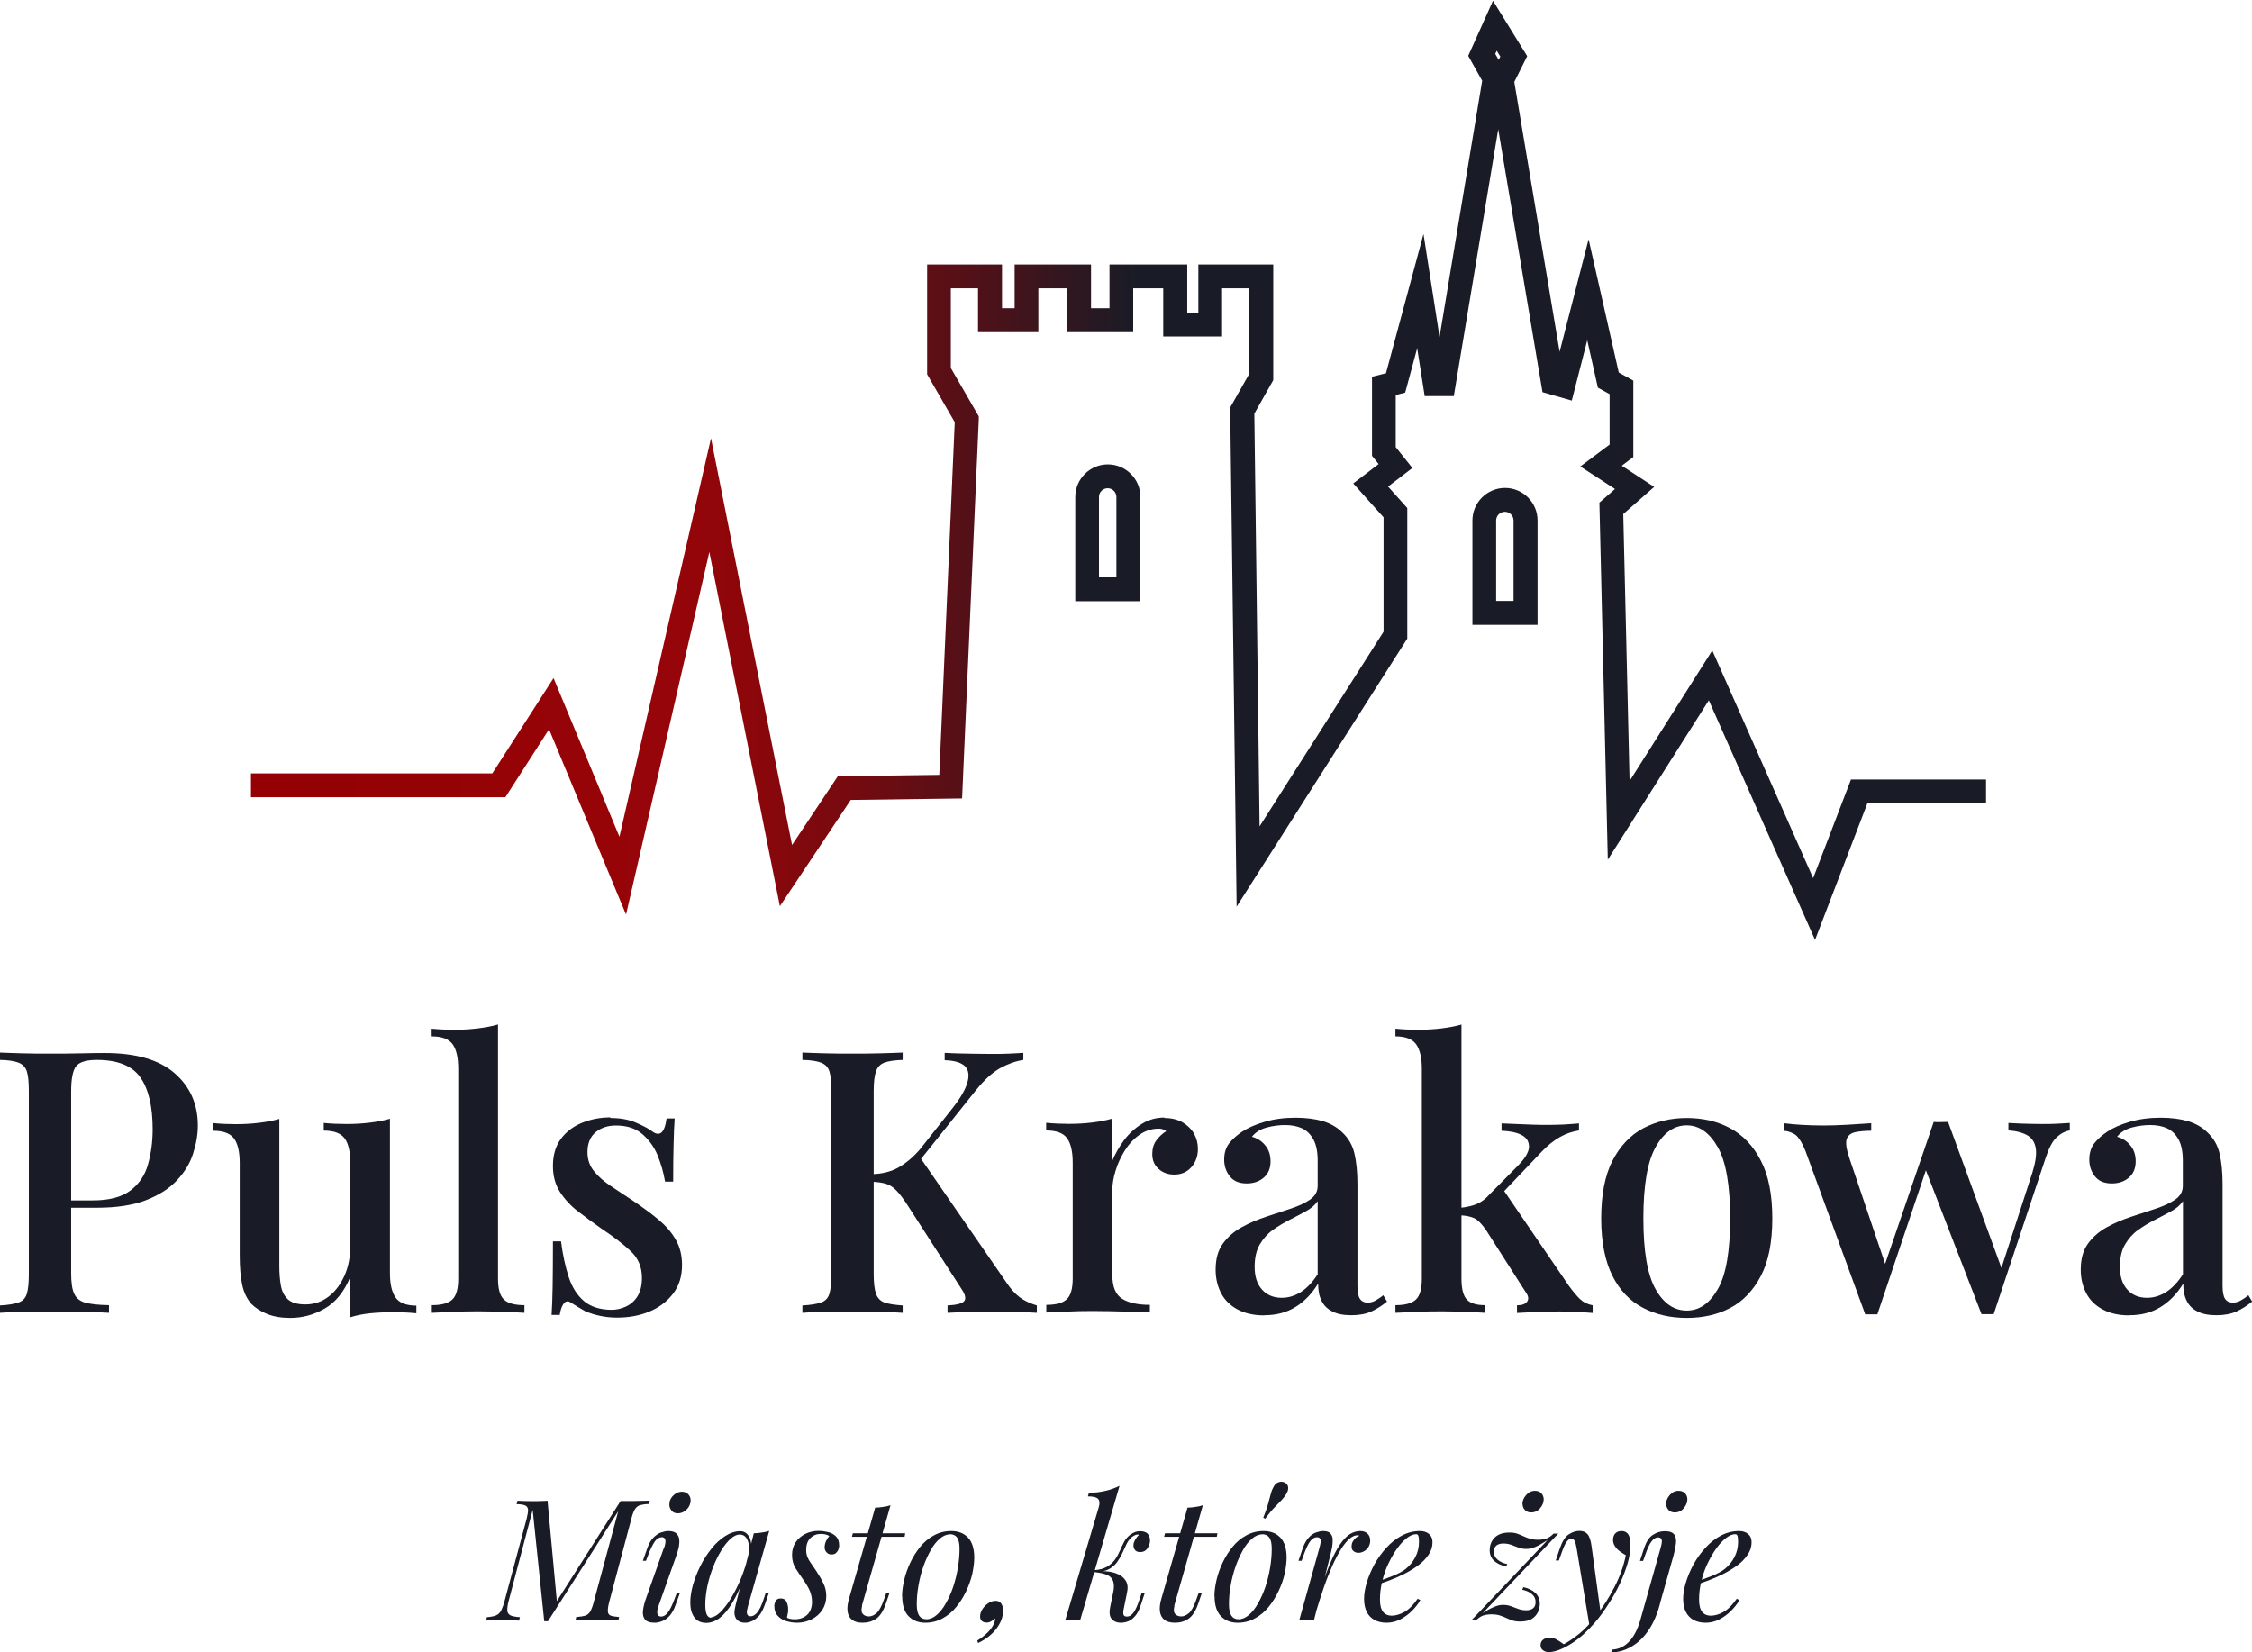 <svg xmlns="http://www.w3.org/2000/svg" xmlns:xlink="http://www.w3.org/1999/xlink" id="Warstwa_2" data-name="Warstwa 2" viewBox="0 0 150.04 110.08"><defs><linearGradient id="Gradient_bez_nazwy_3" data-name="Gradient bez nazwy 3" x1="16.74" y1="31.32" x2="132.34" y2="31.32" gradientUnits="userSpaceOnUse"><stop offset="0" stop-color="#940004"></stop><stop offset=".24" stop-color="#960509"></stop><stop offset=".28" stop-color="#8e060a"></stop><stop offset=".34" stop-color="#780a0f"></stop><stop offset=".41" stop-color="#551017"></stop><stop offset=".49" stop-color="#251923"></stop><stop offset=".51" stop-color="#191c26"></stop></linearGradient><linearGradient id="Gradient_bez_nazwy_3-2" data-name="Gradient bez nazwy 3" x1="8.59" y1="37.08" x2="132.74" y2="37.08" xlink:href="#Gradient_bez_nazwy_3"></linearGradient><linearGradient id="Gradient_bez_nazwy_3-3" data-name="Gradient bez nazwy 3" x1="8.59" y1="35.5" x2="132.74" y2="35.5" xlink:href="#Gradient_bez_nazwy_3"></linearGradient></defs><g id="Warstwa_1-2" data-name="Warstwa 1"><g><g><path d="M0,70.13c.38.02.86.03,1.46.05s1.19.02,1.78.02c.78,0,1.53,0,2.24-.02.71-.02,1.21-.02,1.51-.02,2.07,0,3.62.45,4.65,1.35,1.03.9,1.54,2.06,1.54,3.48,0,.59-.1,1.2-.31,1.85-.2.65-.56,1.24-1.07,1.79s-1.19.99-2.06,1.33c-.87.34-1.97.51-3.31.51h-2.4v-.49h2.15c1.09,0,1.93-.22,2.51-.66.58-.44.97-1.02,1.17-1.74.2-.72.31-1.49.31-2.33,0-1.55-.28-2.71-.83-3.48s-1.52-1.15-2.89-1.15c-.7,0-1.16.14-1.38.42-.22.28-.33.84-.33,1.69v12.1c0,.6.06,1.06.2,1.36.13.3.38.5.73.6.36.1.89.16,1.59.17v.51c-.44-.03-1.01-.05-1.71-.06-.7,0-1.43-.01-2.18-.01-.65,0-1.28,0-1.87.01-.6,0-1.1.03-1.51.06v-.49c.55-.03.97-.1,1.25-.2.28-.1.46-.29.55-.59s.13-.73.13-1.32v-12.15c0-.6-.04-1.05-.13-1.33-.09-.29-.28-.48-.56-.59-.29-.11-.7-.17-1.24-.18v-.49Z" fill="#191c26"></path><path d="M25.98,74.57v10.26c0,.73.13,1.28.38,1.63.25.35.71.53,1.38.53v.51c-.51-.05-1.01-.07-1.52-.07-.54,0-1.05.02-1.54.07s-.94.14-1.35.27v-2.67c-.41.98-.98,1.68-1.7,2.09-.73.42-1.49.62-2.29.62-.6,0-1.12-.09-1.54-.26-.42-.17-.78-.4-1.05-.67-.29-.33-.5-.75-.61-1.26-.11-.51-.17-1.16-.17-1.95v-6.17c0-.74-.12-1.28-.37-1.63-.25-.35-.71-.53-1.4-.53v-.51c.52.05,1.03.07,1.52.07.54,0,1.05-.03,1.54-.09.49-.06.94-.14,1.35-.26v9.79c0,.47.03.91.1,1.3.07.39.22.7.47.93.25.23.64.34,1.17.34.57,0,1.08-.17,1.53-.51.45-.34.8-.81,1.07-1.4.26-.59.39-1.25.39-1.98v-5.53c0-.74-.12-1.28-.37-1.63-.25-.35-.71-.53-1.4-.53v-.51c.52.05,1.03.07,1.52.07.54,0,1.05-.03,1.54-.09.49-.06.94-.14,1.35-.26Z" fill="#191c26"></path><path d="M33.18,68.27v16.92c0,.69.13,1.15.4,1.4s.72.37,1.36.37v.51c-.28-.02-.71-.04-1.3-.06s-1.18-.04-1.76-.04-1.18.01-1.78.04-1.04.05-1.33.06v-.51c.64,0,1.09-.12,1.36-.37.27-.25.4-.71.4-1.4v-13.98c0-.73-.12-1.28-.37-1.63-.25-.35-.71-.53-1.4-.53v-.51c.52.05,1.03.07,1.52.07.54,0,1.05-.03,1.54-.09.49-.06.94-.14,1.35-.26Z" fill="#191c26"></path><path d="M40.67,74.49c.65,0,1.22.1,1.7.31s.83.39,1.04.55c.54.42.87.15,1-.83h.54c-.03.46-.06,1.01-.07,1.65-.02.65-.03,1.5-.03,2.56h-.54c-.1-.6-.27-1.19-.5-1.76-.24-.57-.58-1.04-1.03-1.42-.45-.38-1.03-.56-1.75-.56-.54,0-.99.15-1.35.45s-.54.75-.54,1.33c0,.49.15.92.44,1.27.29.36.67.69,1.14,1,.47.31.97.64,1.51,1,.6.41,1.15.81,1.63,1.21.48.4.87.84,1.15,1.33.29.49.43,1.06.43,1.71,0,.75-.2,1.39-.6,1.91-.4.52-.93.92-1.58,1.19-.65.27-1.37.4-2.15.4-.39,0-.76-.04-1.1-.11s-.66-.17-.96-.28c-.18-.1-.35-.2-.53-.31-.17-.11-.34-.21-.5-.31-.16-.11-.31-.1-.44.05-.13.15-.23.41-.29.78h-.54c.03-.52.06-1.16.07-1.91s.02-1.75.02-2.99h.54c.11.9.29,1.69.51,2.38.23.69.57,1.22,1.02,1.6.45.38,1.07.58,1.85.58.31,0,.62-.07.93-.21.31-.14.57-.36.77-.67.2-.31.31-.73.31-1.25,0-.72-.25-1.31-.75-1.78-.5-.47-1.14-.96-1.92-1.48-.56-.39-1.08-.78-1.58-1.16-.5-.38-.9-.82-1.21-1.3-.31-.48-.47-1.06-.47-1.73,0-.73.18-1.34.53-1.81.35-.47.82-.83,1.41-1.07.59-.24,1.22-.36,1.89-.36Z" fill="#191c26"></path><path d="M60.14,70.13v.49c-.54.02-.95.08-1.22.18-.28.11-.46.3-.56.59-.1.29-.15.73-.15,1.33v12.15c0,.59.05,1.03.15,1.32.1.29.29.49.56.59s.69.16,1.22.2v.49c-.39-.03-.89-.05-1.48-.06-.6,0-1.2-.01-1.82-.01-.69,0-1.33,0-1.92.01-.6,0-1.08.03-1.46.06v-.49c.55-.03.97-.1,1.25-.2.28-.1.46-.29.55-.59s.13-.73.13-1.32v-12.15c0-.6-.04-1.05-.13-1.33-.09-.29-.28-.48-.56-.59-.29-.11-.7-.17-1.24-.18v-.49c.38.02.86.03,1.46.05s1.24.02,1.92.02c.62,0,1.23,0,1.82-.02.6-.02,1.09-.03,1.48-.05ZM68.18,70.13v.49c-.52.08-1.04.27-1.55.55-.51.29-1.03.76-1.56,1.41l-4.7,5.88.83-1.49,5.88,8.52c.26.39.54.7.84.93.3.23.69.42,1.16.56v.49c-.44-.03-.97-.05-1.59-.06-.62,0-1.17-.01-1.64-.01-.29,0-.66,0-1.09.01-.43,0-.98.03-1.63.06v-.49c.6-.03.98-.13,1.11-.29s.08-.43-.18-.81l-3.55-5.51c-.29-.46-.55-.8-.78-1.04-.23-.24-.47-.39-.71-.46-.24-.07-.55-.12-.91-.13v-.51c.69-.02,1.28-.17,1.78-.46.5-.29.97-.69,1.41-1.2l2.03-2.57c.57-.7.94-1.3,1.1-1.8s.12-.88-.12-1.14c-.25-.26-.7-.4-1.37-.42v-.49c.34.02.68.03,1.02.04.33,0,.68.02,1.03.02.35,0,.7.01,1.04.01.44,0,.85,0,1.21-.02s.68-.03.94-.05Z" fill="#191c26"></path><path d="M77.58,74.49c.47,0,.88.1,1.21.29.33.2.59.45.76.75.17.3.26.64.26,1.02,0,.47-.14.88-.43,1.21-.29.33-.67.5-1.14.5-.41,0-.76-.12-1.04-.37-.29-.25-.43-.58-.43-1,0-.36.09-.67.28-.92.19-.25.4-.45.65-.6-.16-.13-.36-.19-.59-.17-.44.02-.85.16-1.22.43-.38.27-.69.61-.95,1.03-.26.42-.47.86-.61,1.33-.15.47-.22.92-.22,1.32v5.63c0,.8.22,1.33.66,1.6.44.27,1.05.4,1.84.4v.51c-.38-.02-.91-.04-1.6-.06s-1.42-.04-2.19-.04c-.59,0-1.18.01-1.76.04s-1.04.05-1.35.06v-.51c.64,0,1.09-.12,1.36-.37s.4-.71.4-1.4v-7.69c0-.74-.12-1.28-.37-1.63-.24-.35-.71-.53-1.4-.53v-.51c.52.05,1.03.07,1.52.07.55,0,1.07-.03,1.55-.09s.93-.14,1.33-.26v2.82c.2-.47.46-.93.78-1.37.33-.44.72-.8,1.18-1.09.46-.29.96-.43,1.52-.43Z" fill="#191c26"></path><path d="M84.22,87.64c-.69,0-1.27-.13-1.76-.39-.49-.26-.86-.62-1.1-1.08s-.37-.98-.37-1.57c0-.72.16-1.3.49-1.75.33-.45.75-.81,1.26-1.09.51-.28,1.06-.51,1.64-.7.58-.19,1.13-.37,1.64-.54.51-.17.94-.37,1.27-.6.33-.23.5-.53.5-.91v-1.67c0-.59-.09-1.06-.28-1.41-.19-.35-.44-.6-.76-.75-.32-.15-.7-.22-1.14-.22-.38,0-.78.05-1.2.16-.42.11-.76.31-1,.62.36.1.66.29.89.58.24.29.35.64.35,1.06,0,.46-.15.82-.45,1.08-.3.26-.68.39-1.14.39-.51,0-.88-.16-1.13-.48s-.37-.69-.37-1.11.11-.8.33-1.08.51-.54.87-.78c.39-.26.89-.48,1.51-.66s1.29-.27,2.04-.27c.7,0,1.31.08,1.83.23.51.16.94.4,1.29.75.41.38.68.85.81,1.41.13.56.2,1.25.2,2.04v6.76c0,.41.05.7.16.87.11.17.28.26.53.26.16,0,.32-.04.48-.12.15-.08.34-.2.55-.37l.25.42c-.34.28-.69.5-1.04.66-.35.16-.8.25-1.33.25s-.95-.08-1.27-.25c-.33-.16-.57-.4-.72-.71-.16-.31-.23-.69-.23-1.15-.42.69-.93,1.21-1.52,1.57-.59.36-1.27.54-2.06.54ZM85.39,86.47c.46,0,.88-.13,1.29-.39.4-.26.77-.65,1.11-1.18v-4.87c-.18.26-.44.49-.78.67-.34.19-.71.38-1.1.58-.39.2-.76.42-1.11.67-.35.25-.64.58-.87.97-.23.39-.34.89-.34,1.49,0,.64.16,1.14.49,1.51.33.37.77.55,1.32.55Z" fill="#191c26"></path><path d="M97.37,68.27v16.92c0,.69.12,1.15.36,1.4.24.25.64.37,1.21.37v.51c-.28-.02-.69-.04-1.24-.06s-1.1-.04-1.65-.04-1.16.01-1.75.04-1.04.05-1.33.06v-.51c.64,0,1.09-.12,1.36-.37s.4-.71.4-1.4v-13.98c0-.73-.13-1.28-.38-1.63-.25-.35-.71-.53-1.38-.53v-.51c.52.05,1.03.07,1.52.07.54,0,1.05-.03,1.54-.09.49-.06.94-.14,1.35-.26ZM105.2,74.83v.49c-.44.07-.87.21-1.27.44-.41.23-.81.55-1.2.96l-2.94,3.09.32-.61,4.43,6.49c.25.34.48.62.71.85.23.22.51.36.86.43v.51c-.21-.02-.53-.04-.94-.06-.42-.02-.83-.04-1.24-.04-.54,0-1.09.01-1.64.04-.56.02-.96.05-1.22.06v-.51c.33,0,.55-.08.67-.24.12-.16.1-.36-.06-.59l-2.69-4.21c-.28-.39-.53-.65-.76-.76s-.55-.18-.98-.2v-.49c.47-.05.86-.14,1.16-.27.3-.13.58-.34.84-.64l1.84-1.86c.52-.52.78-.96.78-1.31s-.17-.61-.5-.78c-.33-.17-.78-.26-1.33-.28v-.49c.44.02.93.04,1.46.06.53.02.98.04,1.33.04.29,0,.59,0,.89-.01.3,0,.58-.02.84-.04.26-.02.47-.03.64-.05Z" fill="#191c26"></path><path d="M112.38,74.49c1.09,0,2.07.23,2.91.69.85.46,1.53,1.18,2.03,2.16.51.98.76,2.26.76,3.84s-.25,2.86-.76,3.83c-.51.97-1.18,1.68-2.03,2.13-.85.45-1.82.67-2.91.67s-2.05-.22-2.91-.67c-.87-.45-1.55-1.16-2.04-2.13s-.75-2.25-.75-3.83.25-2.87.75-3.84,1.18-1.7,2.04-2.16c.87-.46,1.84-.69,2.91-.69ZM112.38,74.98c-.85,0-1.54.49-2.08,1.46-.54.97-.81,2.55-.81,4.74s.27,3.76.81,4.71c.54.96,1.23,1.43,2.08,1.43s1.52-.48,2.07-1.43.82-2.53.82-4.71-.27-3.77-.82-4.74-1.24-1.46-2.07-1.46Z" fill="#191c26"></path><path d="M124.67,74.83v.51c-.39,0-.74.03-1.04.09s-.5.21-.59.45c-.09.24-.03.68.18,1.3l2.47,7.3-.22.1,3.36-9.82.49.22-4.24,12.59h-.81l-3.97-10.85c-.26-.65-.52-1.04-.77-1.17s-.47-.2-.65-.2v-.51c.39.05.8.09,1.21.11s.88.04,1.38.04,1.04-.02,1.6-.05c.56-.03,1.09-.07,1.58-.1ZM137.9,74.83v.49c-.31.05-.6.2-.88.46-.28.26-.52.73-.74,1.4l-3.45,10.38h-.81l-3.8-9.82.61-2.99c.16.02.32.02.48.01.16,0,.31-.01.48-.01l3.67,10.04-.22.02,2.16-6.66c.21-.67.29-1.2.24-1.59-.05-.39-.22-.69-.51-.88s-.74-.32-1.32-.37v-.49c.29.02.56.03.8.04.24,0,.47.02.71.02.24,0,.48.01.72.01.36,0,.7,0,1.02-.02.32-.02.6-.03.84-.05Z" fill="#191c26"></path><path d="M141.86,87.64c-.69,0-1.27-.13-1.76-.39-.49-.26-.86-.62-1.1-1.08s-.37-.98-.37-1.57c0-.72.16-1.3.49-1.75.33-.45.75-.81,1.26-1.09.51-.28,1.06-.51,1.64-.7.58-.19,1.13-.37,1.64-.54.51-.17.94-.37,1.27-.6.33-.23.5-.53.5-.91v-1.67c0-.59-.09-1.06-.28-1.41-.19-.35-.44-.6-.76-.75-.32-.15-.7-.22-1.14-.22-.38,0-.78.05-1.2.16-.42.11-.76.31-1,.62.36.1.66.29.89.58.24.29.35.64.35,1.06,0,.46-.15.82-.45,1.08-.3.26-.68.39-1.14.39-.51,0-.88-.16-1.13-.48s-.37-.69-.37-1.11.11-.8.33-1.08.51-.54.87-.78c.39-.26.89-.48,1.51-.66s1.29-.27,2.04-.27c.7,0,1.31.08,1.83.23.51.16.94.4,1.29.75.41.38.68.85.81,1.41.13.56.2,1.25.2,2.04v6.76c0,.41.05.7.16.87.11.17.28.26.53.26.16,0,.32-.04.48-.12.15-.08.34-.2.55-.37l.25.42c-.34.28-.69.5-1.04.66-.35.16-.8.25-1.33.25s-.95-.08-1.27-.25c-.33-.16-.57-.4-.72-.71-.16-.31-.23-.69-.23-1.15-.42.69-.93,1.21-1.52,1.57-.59.36-1.27.54-2.06.54ZM143.04,86.47c.46,0,.88-.13,1.29-.39.4-.26.77-.65,1.11-1.18v-4.87c-.18.26-.44.49-.78.67-.34.19-.71.38-1.1.58-.39.2-.76.42-1.11.67-.35.25-.64.58-.87.97-.23.39-.34.89-.34,1.49,0,.64.16,1.14.49,1.51.33.37.77.55,1.32.55Z" fill="#191c26"></path></g><g><path d="M41.34,100.01h.54c.26,0,.52,0,.77-.01.25,0,.46-.01.64-.02l-.06.23c-.25,0-.45.04-.6.08-.14.05-.25.14-.33.27-.08.13-.16.34-.23.61l-1.49,5.6c-.07.27-.09.47-.08.61.01.13.08.23.2.27s.31.07.55.09l-.05.23c-.17-.01-.38-.02-.63-.03-.25,0-.5,0-.77,0-.29,0-.57,0-.83,0-.26,0-.47.01-.63.03l.05-.23c.26-.02.46-.05.6-.09.14-.05.25-.14.33-.27.08-.14.16-.34.23-.61l1.64-6.08-4.68,7.33h-.25l-.77-7.42-1.6,6.06c-.07.27-.1.48-.09.64,0,.15.08.26.21.33.13.06.34.1.63.12l-.06.23c-.08,0-.19-.01-.32-.02-.13,0-.27,0-.41-.01-.14,0-.28,0-.41,0-.19,0-.38,0-.57,0-.2,0-.36.01-.49.03l.06-.23c.26-.02.47-.06.61-.12.14-.06.26-.17.34-.33s.16-.37.23-.64l1.47-5.48c.07-.28.1-.48.09-.61-.02-.13-.08-.22-.2-.27-.12-.05-.3-.08-.56-.08l.06-.23c.12,0,.27.02.45.02.18,0,.36.01.56.01.17,0,.35,0,.53-.01.18,0,.33-.01.46-.02l.62,6.69,4.24-6.66Z" fill="#191c26"></path><path d="M44.25,103.12c.16-.47.1-.7-.16-.7-.17,0-.33.09-.46.28-.13.19-.28.48-.43.87l-.16.42h-.21l.29-.82c.11-.32.25-.56.41-.72s.32-.28.5-.34.34-.1.49-.1c.24,0,.42.05.53.15.11.1.18.23.2.38.02.16.01.33-.02.51-.04.18-.09.36-.15.54l-1.21,3.42c-.08.22-.1.39-.07.51.03.12.11.19.25.19.15,0,.29-.08.43-.25s.29-.47.45-.9l.16-.42h.21l-.3.82c-.1.29-.23.52-.38.69-.15.17-.31.29-.49.36-.17.07-.35.11-.52.11-.32,0-.54-.08-.65-.23s-.15-.35-.12-.59c.03-.24.09-.5.19-.77l1.21-3.42ZM44.6,100.11c.04-.2.14-.37.3-.51s.34-.21.53-.21.35.07.46.21.15.31.11.51c-.04.2-.14.37-.3.51-.16.14-.34.21-.54.21s-.34-.07-.44-.21c-.11-.14-.15-.31-.11-.51Z" fill="#191c26"></path><path d="M47.37,107.76c.18,0,.39-.12.62-.34.23-.23.47-.54.71-.93.24-.39.46-.83.67-1.33.2-.5.37-1.01.49-1.54l-.19,1.22c-.29.8-.57,1.44-.86,1.92-.29.49-.58.83-.87,1.05s-.59.32-.89.32c-.35,0-.62-.13-.8-.38-.18-.26-.26-.58-.26-.98,0-.36.06-.75.18-1.18.12-.42.29-.85.5-1.27s.46-.8.74-1.15c.28-.35.58-.62.91-.83.33-.21.66-.32,1-.32.26,0,.46.13.6.39.14.26.17.62.08,1.09l-.12.07c.05-.4.03-.72-.08-.96-.1-.24-.28-.37-.52-.37-.19,0-.4.1-.61.29s-.42.45-.62.78c-.2.33-.38.69-.54,1.1-.16.41-.29.83-.38,1.26-.09.43-.14.85-.14,1.25,0,.32.04.55.11.68.07.13.17.19.29.19ZM50.21,102.16c.18,0,.36-.02.54-.05.18-.02.35-.06.5-.11l-1.41,4.99c-.02.07-.04.16-.06.26-.03.11-.03.21,0,.3.03.09.1.14.23.14.15,0,.3-.08.44-.25.14-.17.29-.47.43-.9l.14-.42h.21l-.28.82c-.11.3-.23.54-.38.71-.15.17-.3.29-.46.36-.16.07-.31.11-.46.11-.29,0-.5-.1-.62-.29-.1-.17-.12-.37-.08-.6s.1-.46.16-.69l1.11-4.37Z" fill="#191c26"></path><path d="M52.44,107.79c.06.03.13.06.2.07.07.02.18.03.32.03.33,0,.6-.1.82-.3.21-.2.32-.49.32-.86,0-.23-.04-.46-.13-.69-.09-.23-.24-.49-.46-.8-.17-.24-.34-.49-.5-.74-.16-.25-.24-.55-.24-.9,0-.32.08-.6.24-.84.16-.24.37-.42.64-.56.27-.13.56-.2.88-.2.22,0,.43.03.64.08.21.05.39.15.53.29.14.14.21.34.21.62,0,.07-.02.15-.05.24-.03.09-.09.17-.16.24s-.18.1-.31.1c-.12,0-.22-.04-.31-.13-.09-.09-.14-.2-.14-.34s.03-.27.08-.39.13-.25.23-.37c-.14-.09-.33-.14-.56-.14-.28,0-.51.09-.7.28-.19.19-.28.45-.28.79,0,.17.03.33.08.46.05.13.13.27.23.41.1.14.22.32.37.54.19.29.35.56.47.82.13.26.19.54.19.84,0,.35-.09.65-.26.92-.18.27-.41.48-.71.63s-.62.23-.97.23c-.26,0-.5-.04-.73-.11-.23-.07-.42-.19-.57-.36-.15-.16-.22-.38-.22-.65,0-.11.03-.22.09-.33.06-.12.18-.17.34-.17.18,0,.31.07.38.22s.11.31.11.49c0,.12,0,.23-.03.32-.02.09-.04.18-.05.26Z" fill="#191c26"></path><path d="M57.44,107c-.07.25-.05.43.05.54.1.11.24.16.4.16s.33-.07.5-.21c.17-.14.34-.45.5-.91l.16-.44h.21l-.24.71c-.17.49-.38.82-.64,1-.26.18-.56.27-.91.27-.31,0-.55-.07-.71-.2s-.26-.32-.29-.56c-.03-.24,0-.51.09-.82l1.75-6.09c.18,0,.36-.02.54-.05.18-.02.34-.06.48-.11l-1.91,6.71ZM60.31,102.16l-.04.23h-3.51l.06-.23h3.49Z" fill="#191c26"></path><path d="M60.1,106.35c0-.33.05-.69.14-1.08s.23-.78.41-1.16c.18-.38.4-.73.66-1.05s.56-.57.91-.76.73-.29,1.15-.29c.47,0,.84.14,1.12.43.28.29.42.74.42,1.34,0,.33-.05.69-.13,1.08-.09.39-.23.78-.41,1.16s-.4.73-.66,1.05-.56.57-.91.76c-.34.19-.73.29-1.15.29-.47,0-.84-.15-1.12-.44-.28-.29-.42-.74-.42-1.33ZM63.3,102.23c-.24,0-.47.1-.69.29-.22.19-.43.45-.61.78-.18.33-.35.69-.49,1.1-.14.41-.25.83-.32,1.26-.08.44-.11.85-.11,1.25,0,.34.06.59.16.74.11.16.27.24.48.24.24,0,.47-.1.69-.29.22-.19.43-.45.61-.78.19-.33.35-.69.49-1.1.13-.41.24-.83.31-1.26.07-.43.11-.85.11-1.26,0-.35-.05-.6-.16-.75-.1-.15-.27-.23-.48-.23Z" fill="#191c26"></path><path d="M66.83,107.34c0,.39-.15.78-.44,1.17s-.7.71-1.22.96l-.06-.16c.35-.22.64-.46.85-.71.21-.25.33-.51.35-.77-.09.07-.18.14-.28.2-.1.06-.2.08-.3.08-.14,0-.24-.04-.32-.11-.07-.07-.11-.17-.11-.29,0-.17.05-.33.15-.49.1-.16.23-.29.39-.4.16-.11.32-.16.5-.16s.3.07.38.2c.08.14.12.29.12.46Z" fill="#191c26"></path><path d="M71.95,107.96h-.98l2.23-7.52c.08-.26.07-.44-.03-.56s-.32-.18-.69-.18l.07-.24c.41,0,.79-.05,1.12-.13.33-.08.64-.19.92-.33l-2.63,8.97ZM74.86,107.24c-.03.17-.03.28,0,.36.03.07.1.11.23.11.15,0,.29-.08.42-.25.13-.17.27-.47.41-.9l.14-.42h.21l-.27.82c-.1.3-.22.54-.36.7-.14.17-.29.29-.46.36-.17.07-.34.1-.52.1-.24,0-.44-.08-.59-.25-.15-.17-.18-.44-.1-.82l.2-.97c.09-.44.04-.76-.14-.96-.18-.21-.59-.33-1.22-.38v-.05c.29-.02.58-.02.87,0s.56.08.8.19c.23.1.41.25.53.45.12.2.15.46.08.78l-.23,1.13ZM75.85,102.24c-.09,0-.17.01-.23.04-.06.03-.13.07-.19.11-.14.11-.26.26-.36.46s-.19.4-.29.62c-.1.22-.22.42-.36.62-.14.19-.33.35-.56.47-.23.12-.54.18-.91.17h-.11s.02-.11.02-.11c.37-.02.66-.1.89-.23.22-.13.4-.29.53-.47s.24-.38.33-.59c.09-.21.18-.4.28-.59.1-.19.23-.34.38-.46.14-.1.26-.17.37-.21.11-.03.21-.05.31-.05.26,0,.44.07.54.2.1.13.14.29.13.47,0,.09-.04.19-.08.31-.05.11-.11.21-.21.29-.09.08-.22.12-.37.12-.17,0-.28-.05-.35-.15-.07-.1-.1-.21-.09-.33,0-.11.05-.22.11-.34.07-.12.15-.23.25-.32h-.02Z" fill="#191c26"></path><path d="M78.25,107c-.07.25-.05.43.05.54.1.11.24.16.4.16s.33-.07.5-.21c.17-.14.34-.45.5-.91l.16-.44h.21l-.24.71c-.17.49-.38.82-.64,1-.26.18-.56.27-.91.27-.31,0-.55-.07-.71-.2s-.26-.32-.29-.56c-.03-.24,0-.51.09-.82l1.75-6.09c.18,0,.36-.02.54-.05.18-.02.34-.06.48-.11l-1.91,6.71ZM81.11,102.16l-.04.23h-3.51l.06-.23h3.49Z" fill="#191c26"></path><path d="M80.91,106.35c0-.33.05-.69.14-1.08s.23-.78.41-1.16c.18-.38.4-.73.66-1.05s.56-.57.91-.76.73-.29,1.15-.29c.47,0,.84.14,1.12.43.28.29.42.74.42,1.34,0,.33-.05.69-.13,1.08-.09.39-.23.78-.41,1.16s-.4.73-.66,1.05-.56.57-.91.76c-.34.19-.73.29-1.15.29-.47,0-.84-.15-1.12-.44-.28-.29-.42-.74-.42-1.33ZM84.1,102.23c-.24,0-.47.1-.69.29-.22.19-.43.45-.61.78-.18.33-.35.69-.49,1.1-.14.41-.25.83-.32,1.26-.08.44-.11.85-.11,1.25,0,.34.06.59.16.74.11.16.27.24.48.24.24,0,.47-.1.69-.29.22-.19.43-.45.61-.78.19-.33.35-.69.49-1.1.13-.41.24-.83.31-1.26.07-.43.11-.85.11-1.26,0-.35-.05-.6-.16-.75-.1-.15-.27-.23-.48-.23ZM84.16,101.13c.15-.37.26-.68.33-.94.07-.26.13-.48.18-.67s.12-.35.2-.49c.09-.15.2-.24.34-.28.13-.04.27-.03.39.03s.2.16.22.29-.01.28-.1.43c-.07.14-.18.28-.31.42-.13.14-.29.31-.48.5s-.4.45-.64.77l-.12-.07Z" fill="#191c26"></path><path d="M87.54,107.96h-.98l1.35-4.84c.07-.26.1-.44.07-.54-.03-.1-.1-.16-.23-.16-.17,0-.32.09-.45.26s-.28.47-.43.89l-.15.42h-.21l.28-.82c.11-.32.25-.56.4-.72.15-.17.31-.28.48-.34s.33-.1.48-.1c.23,0,.39.05.48.15.09.1.15.23.16.38,0,.16,0,.33-.03.51-.04.18-.07.36-.12.54l-1.1,4.38ZM90.44,102.29c-.17,0-.35.08-.54.24-.18.16-.37.39-.56.7-.19.3-.38.67-.57,1.09-.19.43-.38.9-.56,1.42-.18.52-.36,1.08-.54,1.68l.28-1.44c.25-.74.48-1.36.69-1.86.21-.5.43-.91.64-1.22s.43-.54.65-.68.46-.21.7-.21c.21,0,.37.06.49.18.12.12.17.27.17.46,0,.15-.04.29-.11.41s-.17.22-.29.29-.25.11-.39.11c-.13,0-.23-.04-.32-.11s-.13-.17-.13-.3c0-.12.02-.23.07-.32.05-.09.11-.17.18-.24s.16-.12.26-.16c-.02-.01-.03-.03-.05-.03s-.04-.01-.07-.01Z" fill="#191c26"></path><path d="M91.7,105.4c.42-.14.8-.28,1.14-.42.34-.14.62-.29.82-.45.27-.22.48-.48.64-.79.16-.31.24-.65.24-1.01,0-.22-.02-.36-.05-.42-.03-.06-.07-.09-.14-.09-.19,0-.39.08-.61.25s-.43.39-.64.68c-.21.29-.4.62-.58.99-.18.37-.32.76-.42,1.18-.11.42-.16.83-.16,1.25,0,.38.07.66.21.83.14.17.33.25.56.25.27,0,.56-.08.86-.25s.59-.46.88-.88l.18.09c-.14.25-.33.49-.56.72s-.49.42-.78.57c-.29.15-.6.22-.92.22-.3,0-.56-.06-.79-.18-.22-.12-.4-.3-.52-.54-.12-.24-.18-.53-.18-.87,0-.32.06-.69.18-1.09.12-.4.29-.8.51-1.21.22-.4.49-.77.8-1.11.31-.34.65-.61,1.03-.81.38-.2.78-.3,1.21-.3.23,0,.43.06.59.19s.24.31.24.56c0,.3-.09.58-.27.84-.18.26-.41.5-.7.71-.29.21-.6.4-.94.57s-.67.31-.99.43c-.32.12-.61.22-.86.29v-.19Z" fill="#191c26"></path><path d="M98.73,107.52c.16-.11.3-.19.43-.27.13-.07.25-.13.37-.18.11-.05.22-.08.32-.11.1-.02.2-.03.31-.03.18,0,.35.03.51.09.16.06.32.12.49.18s.34.09.53.09.35-.05.46-.14c.11-.09.16-.23.16-.42,0-.2-.08-.38-.25-.52s-.38-.24-.64-.29l.07-.17c.35.07.61.2.81.39.19.18.29.42.29.71,0,.2-.04.39-.13.57s-.22.33-.41.45c-.19.11-.44.17-.77.17-.19,0-.37-.02-.51-.07-.15-.05-.29-.11-.42-.17s-.28-.12-.44-.17c-.16-.05-.35-.07-.56-.07-.19,0-.37.03-.54.08-.16.06-.32.17-.48.33h-.31l5.09-5.36c-.16.1-.3.18-.43.26-.13.08-.25.14-.37.19-.11.05-.22.08-.32.11-.1.02-.2.03-.31.03-.18,0-.35-.03-.51-.09-.16-.06-.32-.12-.48-.18-.16-.06-.34-.09-.54-.09s-.34.05-.45.13c-.11.09-.17.23-.17.43s.08.38.25.52c.17.14.38.24.64.29l-.07.17c-.35-.08-.61-.21-.81-.39-.19-.18-.29-.41-.29-.7,0-.2.04-.39.13-.57.09-.18.23-.33.42-.44.19-.11.44-.17.76-.17.19,0,.37.02.51.07.15.05.29.11.42.17.13.06.28.12.44.17.16.05.35.07.56.07.19,0,.37-.03.54-.08.16-.06.32-.17.48-.33h.31l-5.09,5.36ZM101.43,100.2c0-.19.08-.39.24-.58.16-.19.36-.29.6-.29.17,0,.31.05.42.16.1.11.16.25.16.41,0,.2-.08.4-.24.59-.16.19-.36.28-.6.28-.17,0-.3-.05-.41-.16-.11-.11-.16-.25-.16-.41Z" fill="#191c26"></path><path d="M104.19,109.55c.32-.17.67-.41,1.03-.7.37-.3.74-.7,1.13-1.2.44-.56.85-1.2,1.21-1.9.36-.7.62-1.41.76-2.13-.12-.07-.25-.15-.39-.25-.14-.1-.25-.22-.34-.36-.09-.14-.13-.29-.12-.47.02-.17.07-.31.18-.4.1-.09.24-.13.39-.13.2,0,.35.08.45.23.09.15.14.38.14.68,0,.38-.06.8-.19,1.24s-.3.89-.51,1.34c-.21.45-.45.89-.72,1.3-.26.42-.53.8-.8,1.13-.12.15-.29.34-.5.56s-.46.46-.75.69-.62.44-.98.62c-.23.11-.42.18-.58.22s-.3.06-.4.06c-.15,0-.28-.04-.39-.12-.11-.08-.17-.19-.17-.34,0-.17.06-.29.18-.38s.27-.13.42-.13c.17,0,.34.05.49.14.16.09.3.19.45.3ZM106.66,107.51l-.76.82-.86-5.19c-.04-.23-.08-.4-.14-.49-.05-.09-.13-.14-.23-.14-.08,0-.18.07-.28.2-.11.13-.23.41-.38.84l-.15.42h-.21l.28-.82c.16-.46.35-.76.59-.92.23-.15.47-.23.71-.23s.41.07.54.22.22.42.27.82l.61,4.47Z" fill="#191c26"></path><path d="M107.35,110.08l.05-.17c.47-.02.87-.22,1.2-.6s.57-.9.74-1.56l1.3-4.62c.07-.26.1-.44.07-.54-.03-.1-.11-.16-.24-.16-.14,0-.29.08-.42.25-.14.17-.28.47-.43.9l-.15.42h-.21l.27-.82c.15-.46.35-.77.6-.92.25-.16.51-.24.79-.24.32,0,.53.08.63.23.1.15.14.35.11.59-.03.24-.08.49-.15.76l-.87,3.08c-.09.38-.2.73-.34,1.07s-.31.65-.5.92c-.19.28-.41.52-.66.73-.24.2-.51.37-.82.5s-.62.19-.95.19ZM111,100.2c0-.19.08-.39.24-.58.16-.19.36-.29.6-.29.17,0,.31.05.42.16.11.11.16.25.16.41,0,.2-.08.4-.24.59s-.36.28-.6.28c-.17,0-.3-.05-.41-.16-.1-.11-.16-.25-.16-.41Z" fill="#191c26"></path><path d="M112.96,105.4c.42-.14.8-.28,1.14-.42.34-.14.62-.29.82-.45.27-.22.48-.48.64-.79.16-.31.24-.65.24-1.01,0-.22-.02-.36-.05-.42-.03-.06-.07-.09-.14-.09-.19,0-.39.08-.61.25s-.43.39-.64.68c-.21.29-.4.62-.58.99-.18.37-.32.76-.42,1.18-.11.42-.16.83-.16,1.25,0,.38.07.66.21.83.14.17.33.25.56.25.27,0,.56-.08.86-.25s.59-.46.88-.88l.18.09c-.14.25-.33.49-.56.72s-.49.42-.78.57c-.29.15-.6.22-.92.22-.3,0-.56-.06-.79-.18-.22-.12-.4-.3-.52-.54-.12-.24-.18-.53-.18-.87,0-.32.06-.69.18-1.09.12-.4.29-.8.51-1.21.22-.4.49-.77.8-1.11.31-.34.65-.61,1.03-.81.38-.2.78-.3,1.21-.3.23,0,.43.06.59.19s.24.31.24.56c0,.3-.09.58-.27.84-.18.26-.41.5-.7.71-.29.21-.6.4-.94.57s-.67.31-.99.43c-.32.12-.61.22-.86.29v-.19Z" fill="#191c26"></path></g><g><path d="M120.93,62.63l-7.08-15.97-6.73,10.62-.56-23.79,1.04-.91-2.31-1.5,1.95-1.46v-3.36l-.78-.43-.71-3.16-1.03,4.02-1.95-.56-2.95-17.52-2.96,17.78h-1.94l-.5-3.19-.8,2.96-.63.16v3.47l1.11,1.39-1.62,1.24,1.28,1.43v8.7l-11.37,17.86-.43-33.26,1.27-2.24v-5.7h-1.81v3.21h-3.92v-3.21h-2v2.92h-4.41v-2.92h-1.91v2.92h-4.02v-2.92h-1.81v5.31l1.86,3.22v.23s-1.11,25.23-1.11,25.23l-7.42.1-4.72,7.08-4.7-23.6-5.55,24.16-5.13-12.35-2.91,4.53h-16.95v-1.59h16.08l4.08-6.35,4.39,10.57,6.1-26.55,5.4,27.1,3.05-4.58,6.76-.09,1.03-23.5-1.84-3.19v-7.32h4.99v2.92h.84v-2.92h5.09v2.92h1.23v-2.92h5.18v3.21h.74v-3.21h4.99v7.71l-1.26,2.23.35,27.5,8.26-12.97v-7.62l-2.02-2.26,1.69-1.29-.44-.55v-5.27l.93-.23,2.5-9.28,1.07,6.86,2.84-17.07-.93-1.66,1.65-3.67,2.28,3.69-.86,1.72,3.02,17.98,1.93-7.5,2.01,8.88.97.54v5.09l-.77.58,2.16,1.41-2.06,1.81.42,17.79,5.51-8.7,6.72,15.17,2.52-6.57h9v1.59h-7.91l-3.5,9.14ZM99.62,3.59l.23.4.11-.22-.24-.39-.1.21Z" fill="url(#Gradient_bez_nazwy_3)"></path><path d="M102.43,41.63h-4.33v-6.95c0-1.19.97-2.17,2.17-2.17s2.17.97,2.17,2.17v6.95ZM99.69,40.04h1.15v-5.36c0-.32-.26-.58-.58-.58s-.58.26-.58.58v5.36Z" fill="url(#Gradient_bez_nazwy_3-2)"></path><path d="M75.97,40.06h-4.33v-6.95c0-1.19.97-2.17,2.17-2.17s2.17.97,2.17,2.17v6.95ZM73.23,38.47h1.15v-5.36c0-.32-.26-.58-.58-.58s-.58.26-.58.58v5.36Z" fill="url(#Gradient_bez_nazwy_3-3)"></path></g></g></g></svg>